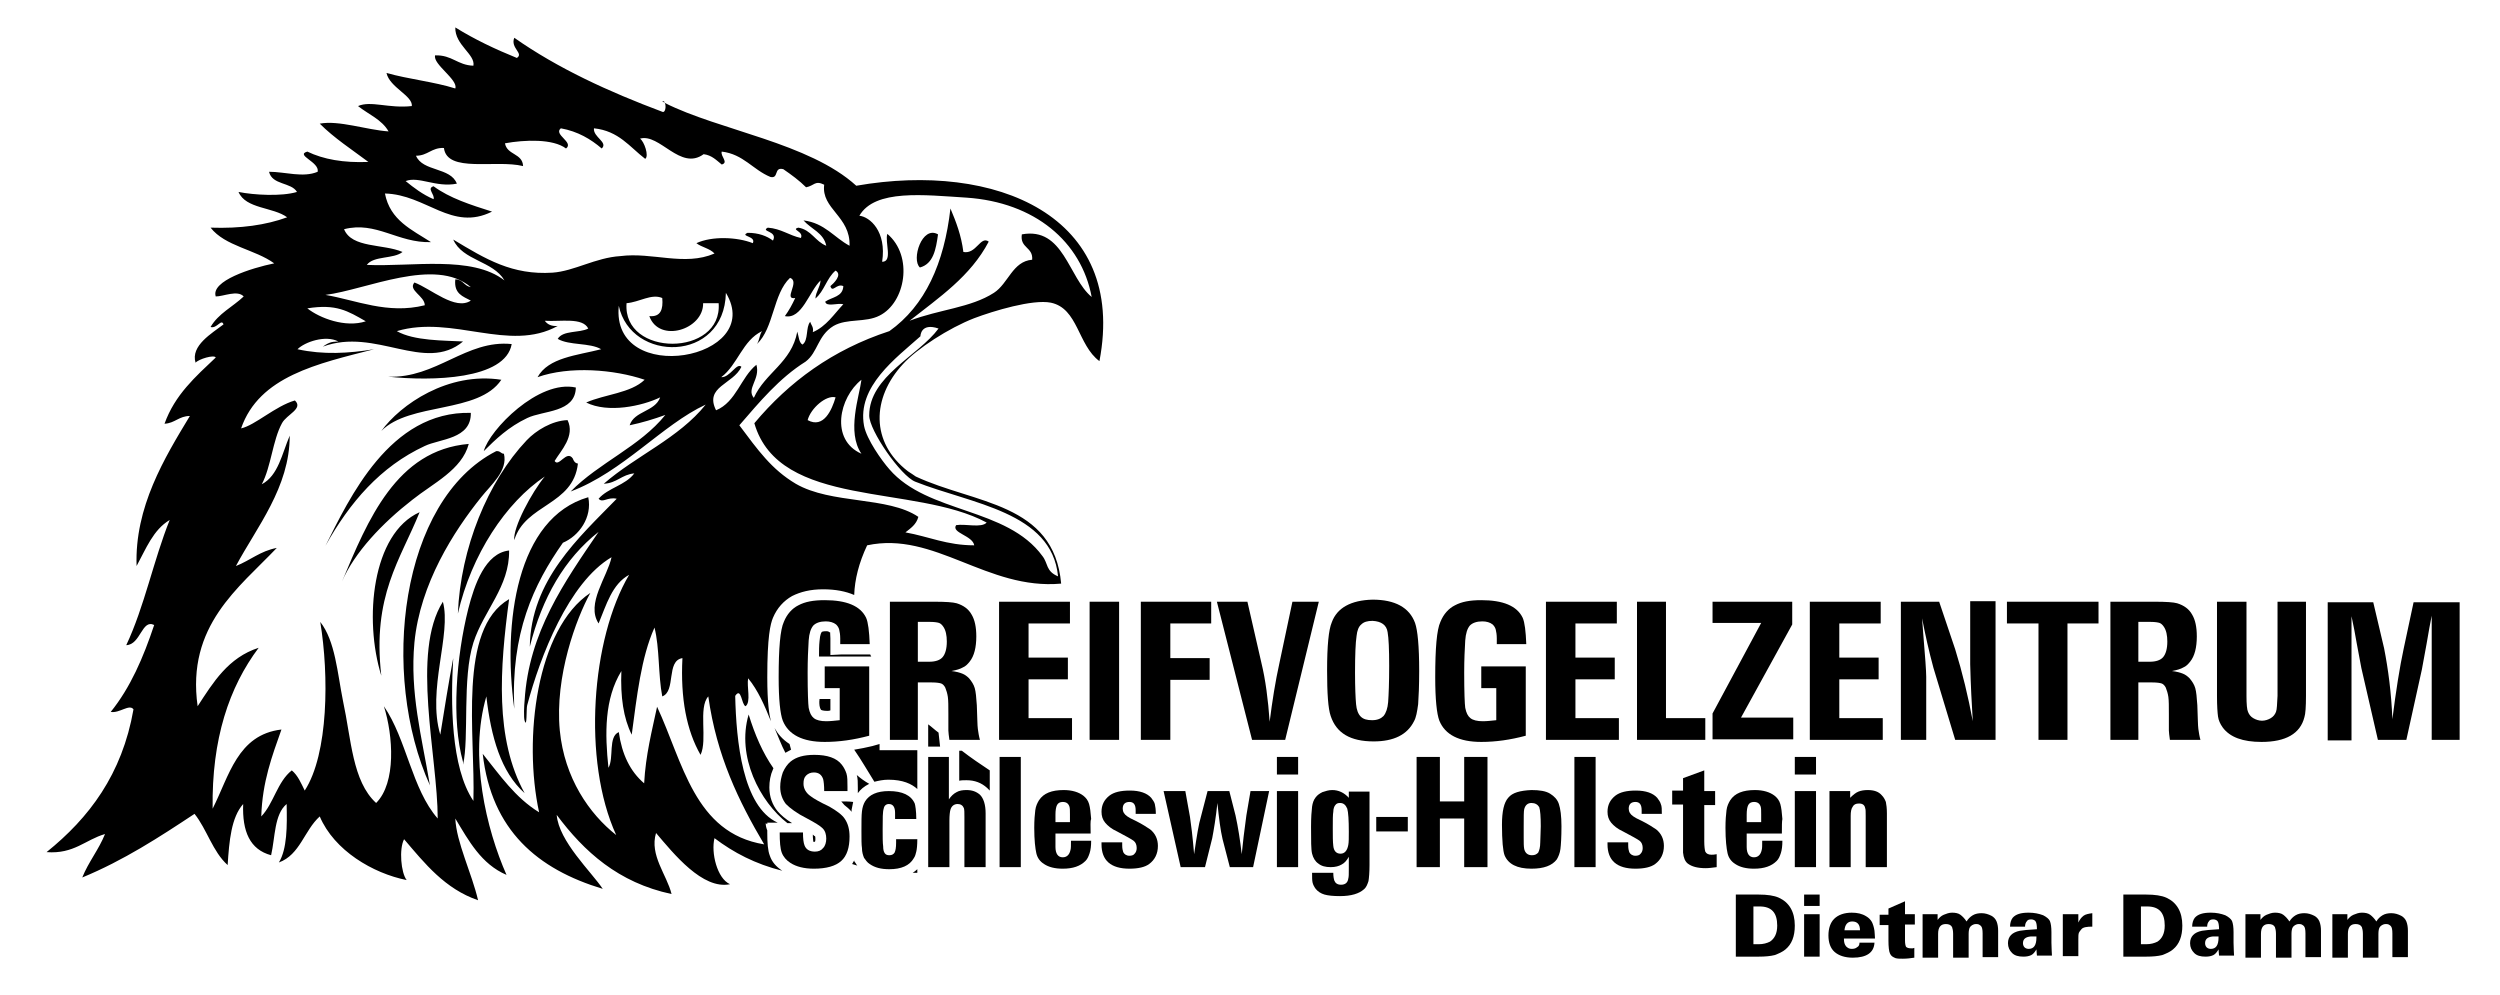 <?xml version="1.0" encoding="UTF-8"?>
<!-- Generator: Adobe Illustrator 28.1.0, SVG Export Plug-In . SVG Version: 6.00 Build 0)  -->
<svg xmlns="http://www.w3.org/2000/svg" xmlns:xlink="http://www.w3.org/1999/xlink" version="1.1" id="Ebene_1" x="0px" y="0px" viewBox="0 0 483.2 192.4" style="enable-background:new 0 0 483.2 192.4;" xml:space="preserve">
<g>
	<g>
		<path d="M335.4,172.9h4.5c1.7,0,3,0.2,3.9,0.6c2,0.9,3.1,2.7,3.1,5.4c0,2.1-0.6,3.6-1.8,4.6c-0.6,0.5-1.3,0.8-2.1,1.1    c-0.8,0.2-1.8,0.3-3.1,0.3h-4.4V172.9z M338.8,182.5h1.1c0.9,0,1.6-0.2,2.2-0.5c0.9-0.6,1.4-1.6,1.4-3.1c0-2.5-1.1-3.7-3.4-3.7    h-1.2V182.5z"></path>
		<path d="M351.7,172.9v2.2h-3v-2.2H351.7z M351.7,176.7v8.2h-3v-8.2H351.7z"></path>
		<path d="M359.4,182.2h2.9c-0.1,1.9-1.5,2.9-4.2,2.9c-1.5,0-2.7-0.4-3.5-1.1c-0.8-0.7-1.2-1.8-1.2-3.2c0-1.4,0.4-2.5,1.1-3.2    c0.8-0.8,2-1.2,3.4-1.2c1.1,0,2,0.2,2.8,0.7c0.5,0.3,0.8,0.6,1.1,1.1c0.2,0.4,0.4,1,0.5,1.7c0,0.4,0.1,0.9,0.1,1.5h-6    c0,0.1,0,0.1,0,0.1c0,0.6,0.1,1,0.4,1.4c0.3,0.3,0.6,0.5,1.1,0.5c0.4,0,0.8-0.1,1-0.3C359.3,182.9,359.4,182.6,359.4,182.2z     M359.5,179.8c0-1.1-0.5-1.7-1.5-1.7c-0.9,0-1.4,0.6-1.5,1.7H359.5z"></path>
		<path d="M368.2,174.2v2.5h1.9v2h-1.9v3.1c0,0.6,0.1,1,0.2,1.2c0.2,0.2,0.5,0.3,1.1,0.3c0.2,0,0.3,0,0.5-0.1v1.9    c-0.7,0.1-1.4,0.2-2.2,0.2c-0.6,0-1,0-1.4-0.1c-0.5-0.2-0.9-0.4-1.1-0.9c-0.2-0.4-0.3-1.3-0.3-2.5v-3h-1.7v-2h1.7v-1.2    L368.2,174.2z"></path>
		<path d="M371.5,176.7h3v1.1c0.3-0.4,0.7-0.8,1.2-1c0.5-0.2,1-0.4,1.6-0.4c0.6,0,1.2,0.1,1.6,0.4c0.4,0.3,0.8,0.7,1.2,1.3    c0.3-0.5,0.7-0.9,1.2-1.2c0.5-0.3,1.1-0.4,1.7-0.4c0.7,0,1.3,0.2,1.9,0.5c0.4,0.2,0.8,0.6,1,1.1c0.2,0.5,0.3,1.1,0.3,1.8v5.1h-3    v-4.6c0-0.7-0.1-1.2-0.3-1.4c-0.1-0.1-0.2-0.2-0.4-0.3c-0.2-0.1-0.4-0.1-0.6-0.1c-0.3,0-0.5,0.1-0.7,0.2c-0.2,0.1-0.4,0.3-0.5,0.5    c-0.1,0.2-0.2,0.6-0.2,1.2v4.6h-3v-4.6c0-0.6-0.1-1-0.2-1.3c-0.2-0.4-0.6-0.6-1.2-0.6c-1,0-1.5,0.6-1.5,1.9v4.6h-3V176.7z"></path>
		<path d="M391.4,179.1h-2.9c0-0.7,0.2-1.3,0.5-1.7c0.6-0.7,1.6-1,3.1-1c1.1,0,2,0.2,2.8,0.5c0.6,0.3,1.1,0.7,1.3,1.1    c0.2,0.5,0.3,1.2,0.3,2.2v2c0,1.2,0.1,2.1,0.1,2.5h-2.9c0-0.3-0.1-0.7-0.1-1.2c-0.3,0.5-0.6,0.9-1,1.1c-0.4,0.2-0.9,0.3-1.5,0.3    c-1,0-1.7-0.2-2.2-0.7c-0.5-0.5-0.8-1.1-0.8-1.9c0-1.3,0.8-2.1,2.3-2.4c0.5-0.1,1.6-0.2,3.3-0.3c0-0.7-0.1-1.2-0.2-1.4    c-0.1-0.3-0.5-0.5-0.9-0.5c-0.4,0-0.7,0.1-0.8,0.3C391.5,178.3,391.4,178.7,391.4,179.1z M393.6,181c-0.5,0-0.9,0-1.1,0    c-1,0.1-1.5,0.5-1.5,1.3c0,0.3,0.1,0.6,0.3,0.8c0.2,0.2,0.5,0.3,0.8,0.3c1,0,1.5-0.7,1.5-2.2V181z"></path>
		<path d="M398.7,176.7h3v1.6c0.3-0.6,0.6-1,1-1.3c0.4-0.3,1-0.4,1.7-0.5v2.6c-1,0-1.8,0.1-2.1,0.5c-0.2,0.2-0.4,0.5-0.5,0.7    c-0.1,0.3-0.1,0.7-0.1,1.3v3.2h-3V176.7z"></path>
		<path d="M410.3,172.9h4.5c1.7,0,3,0.2,3.9,0.6c2,0.9,3.1,2.7,3.1,5.4c0,2.1-0.6,3.6-1.8,4.6c-0.6,0.5-1.3,0.8-2.1,1.1    c-0.8,0.2-1.8,0.3-3.1,0.3h-4.4V172.9z M413.7,182.5h1.1c0.9,0,1.6-0.2,2.2-0.5c0.9-0.6,1.4-1.6,1.4-3.1c0-2.5-1.1-3.7-3.4-3.7    h-1.2V182.5z"></path>
		<path d="M426.6,179.1h-2.9c0-0.7,0.2-1.3,0.5-1.7c0.6-0.7,1.6-1,3.1-1c1.1,0,2,0.2,2.8,0.5c0.6,0.3,1.1,0.7,1.3,1.1    c0.2,0.5,0.3,1.2,0.3,2.2v2c0,1.2,0.1,2.1,0.1,2.5h-2.9c0-0.3-0.1-0.7-0.1-1.2c-0.3,0.5-0.6,0.9-1,1.1c-0.4,0.2-0.9,0.3-1.5,0.3    c-1,0-1.7-0.2-2.2-0.7c-0.5-0.5-0.8-1.1-0.8-1.9c0-1.3,0.8-2.1,2.3-2.4c0.5-0.1,1.6-0.2,3.3-0.3c0-0.7-0.1-1.2-0.2-1.4    c-0.1-0.3-0.5-0.5-0.9-0.5c-0.4,0-0.7,0.1-0.8,0.3C426.7,178.3,426.6,178.7,426.6,179.1z M428.8,181c-0.5,0-0.8,0-1.1,0    c-1,0.1-1.5,0.5-1.5,1.3c0,0.3,0.1,0.6,0.3,0.8c0.2,0.2,0.5,0.3,0.8,0.3c1,0,1.5-0.7,1.5-2.2V181z"></path>
		<path d="M433.9,176.7h3v1.1c0.3-0.4,0.7-0.8,1.2-1c0.5-0.2,1-0.4,1.6-0.4c0.6,0,1.2,0.1,1.6,0.4c0.4,0.3,0.8,0.7,1.2,1.3    c0.3-0.5,0.7-0.9,1.2-1.2c0.5-0.3,1.1-0.4,1.7-0.4c0.7,0,1.3,0.2,1.9,0.5c0.4,0.2,0.8,0.6,1,1.1c0.2,0.5,0.3,1.1,0.3,1.8v5.1h-3    v-4.6c0-0.7-0.1-1.2-0.3-1.4c-0.1-0.1-0.2-0.2-0.4-0.3c-0.2-0.1-0.4-0.1-0.6-0.1c-0.3,0-0.5,0.1-0.7,0.2c-0.2,0.1-0.4,0.3-0.5,0.5    c-0.1,0.2-0.2,0.6-0.2,1.2v4.6h-3v-4.6c0-0.6-0.1-1-0.2-1.3c-0.2-0.4-0.6-0.6-1.2-0.6c-1,0-1.5,0.6-1.5,1.9v4.6h-3V176.7z"></path>
		<path d="M450.7,176.7h3v1.1c0.3-0.4,0.7-0.8,1.2-1c0.5-0.2,1-0.4,1.6-0.4c0.6,0,1.2,0.1,1.6,0.4c0.4,0.3,0.8,0.7,1.2,1.3    c0.3-0.5,0.7-0.9,1.2-1.2c0.5-0.3,1.1-0.4,1.7-0.4c0.7,0,1.3,0.2,1.9,0.5c0.4,0.2,0.8,0.6,1,1.1c0.2,0.5,0.3,1.1,0.3,1.8v5.1h-3    v-4.6c0-0.7-0.1-1.2-0.3-1.4c-0.1-0.1-0.2-0.2-0.4-0.3c-0.2-0.1-0.4-0.1-0.6-0.1c-0.3,0-0.5,0.1-0.7,0.2c-0.2,0.1-0.4,0.3-0.5,0.5    c-0.1,0.2-0.2,0.6-0.2,1.2v4.6h-3v-4.6c0-0.6-0.1-1-0.2-1.3c-0.2-0.4-0.6-0.6-1.2-0.6c-1,0-1.5,0.6-1.5,1.9v4.6h-3V176.7z"></path>
	</g>
	<g>
		<g>
			<path d="M159.5,128.8h8.5v13.4c-3,0.8-5.8,1.2-8.6,1.2c-4.3,0-7-1.4-8.1-4.1c-0.5-1.3-0.8-4.1-0.8-8.4c0-5.6,0.3-9.2,1-10.7     c0.6-1.5,1.6-2.6,2.8-3.2c1.3-0.7,2.9-1,5.1-1c4.2,0,6.9,1.1,8,3.4c0.4,0.9,0.6,2.6,0.7,5.1h-5.7c0-0.6,0-0.9,0-1.1     c0-0.7-0.1-1.3-0.2-1.7c-0.1-0.4-0.3-0.7-0.6-1c-0.5-0.4-1.2-0.6-2-0.6c-1.1,0-1.9,0.3-2.4,0.8c-0.5,0.6-0.8,1.5-0.9,2.9     c-0.1,1.7-0.2,3.7-0.2,6.2c0,3.8,0.1,6.1,0.2,6.8c0.2,1,0.5,1.6,1,2c0.5,0.4,1.3,0.6,2.4,0.6c0.8,0,1.6-0.1,2.6-0.2V133h-2.9     V128.8z"></path>
			<path d="M177.4,131.9V143H172v-26.7h8.5c2.3,0,3.7,0.1,4.4,0.3c1.3,0.4,2.3,1.1,2.9,2.2c0.6,1,0.9,2.4,0.9,4.2     c0,2.1-0.4,3.8-1.3,4.9c-0.4,0.5-0.8,0.9-1.3,1.1c-0.5,0.3-1.2,0.5-2.2,0.7c0.9,0.1,1.6,0.3,2.1,0.5c0.5,0.2,0.9,0.5,1.3,0.9     c0.5,0.6,0.9,1.2,1.1,1.9c0.2,0.7,0.3,1.8,0.4,3.3c0.1,2.4,0.1,3.9,0.2,4.6c0.1,0.7,0.2,1.4,0.4,2.1h-5.9     c-0.1-0.8-0.2-1.4-0.2-1.8c0-0.4,0-1.4,0-3.2c0-1.5,0-2.6-0.1-3.3c-0.1-0.7-0.3-1.3-0.5-1.8c-0.2-0.4-0.5-0.7-0.8-0.8     c-0.3-0.1-0.9-0.2-1.8-0.2H177.4z M177.4,127.9h2.2c1.2,0,2.1-0.3,2.6-0.9c0.5-0.6,0.8-1.6,0.8-3c0-1.2-0.2-2.2-0.7-2.9     c-0.2-0.3-0.5-0.6-0.8-0.7c-0.3-0.1-0.9-0.2-1.7-0.2h-2.4V127.9z"></path>
			<path d="M198.8,120.5v6.6h7.6v4.2h-7.6v7.5h8.4v4.2h-14.1v-26.7h13.7v4.2H198.8z"></path>
			<path d="M216.3,116.3V143h-5.7v-26.7H216.3z"></path>
			<path d="M226.2,120.5v6.7h7.6v4.2h-7.6V143h-5.7v-26.7h13.6v4.2H226.2z"></path>
			<path d="M254.9,116.3l-6.5,26.7h-6.4l-6.8-26.7h5.9l2.7,11.8c0.8,3.3,1.3,7.1,1.6,11.4c0.5-4,1.1-7.8,1.9-11.4l2.5-11.8H254.9z"></path>
			<path d="M265.3,115.9c4.3,0,7.1,1.5,8.2,4.5c0.5,1.4,0.8,4.5,0.8,9.3c0,2.8-0.1,5-0.2,6.4c-0.2,1.5-0.4,2.6-0.8,3.3     c-1.3,2.6-3.9,3.9-7.8,3.9c-4.5,0-7.2-1.6-8.3-4.9c-0.5-1.4-0.7-4.4-0.7-8.8c0-4.8,0.3-7.9,0.9-9.3     C258.4,117.5,261.1,116,265.3,115.9z M265.3,120c-1,0-1.7,0.2-2.2,0.7c-0.5,0.4-0.8,1.2-0.9,2.2c-0.2,1.3-0.3,3.7-0.3,7.1     c0,2.9,0.1,5,0.2,6.1c0.1,1.1,0.4,1.9,0.9,2.4c0.5,0.5,1.2,0.7,2.2,0.7c1,0,1.7-0.3,2.2-0.8c0.5-0.6,0.8-1.5,0.9-2.7     c0.1-1.4,0.2-3.7,0.2-7c0-3.2-0.1-5.4-0.3-6.5C268,120.8,267,120.1,265.3,120z"></path>
			<path d="M286.4,128.8h8.5v13.4c-3,0.8-5.8,1.2-8.6,1.2c-4.3,0-7-1.4-8.1-4.1c-0.5-1.3-0.8-4.1-0.8-8.4c0-5.6,0.3-9.2,1-10.7     c0.6-1.5,1.6-2.6,2.8-3.2c1.3-0.7,2.9-1,5.1-1c4.2,0,6.9,1.1,8,3.4c0.4,0.9,0.6,2.6,0.7,5.1h-5.7c0-0.6,0-0.9,0-1.1     c0-0.7-0.1-1.3-0.2-1.7c-0.1-0.4-0.3-0.7-0.6-1c-0.5-0.4-1.2-0.6-2-0.6c-1.1,0-1.9,0.3-2.4,0.8c-0.5,0.6-0.8,1.5-0.9,2.9     c-0.1,1.7-0.2,3.7-0.2,6.2c0,3.8,0.1,6.1,0.2,6.8c0.2,1,0.5,1.6,1,2c0.5,0.4,1.3,0.6,2.4,0.6c0.8,0,1.6-0.1,2.6-0.2V133h-2.9     V128.8z"></path>
			<path d="M304.5,120.5v6.6h7.6v4.2h-7.6v7.5h8.4v4.2h-14.1v-26.7h13.7v4.2H304.5z"></path>
			<path d="M322,116.3v22.5h7.6v4.2h-13.2v-26.7H322z"></path>
			<path d="M331,116.3h15.4v4.4l-9.9,18h10.1v4.2H331v-5l9.4-17.5H331V116.3z"></path>
			<path d="M355.5,120.5v6.6h7.6v4.2h-7.6v7.5h8.4v4.2h-14.1v-26.7h13.7v4.2H355.5z"></path>
			<path d="M385.7,116.3V143h-7.8l-4.2-13.9c-0.9-3.3-1.6-6.5-2.2-9.6l0.2,2.7c0.4,4.7,0.6,7.6,0.6,8.6V143h-4.9v-26.7h7.4l3.1,9.2     c1.4,4.5,2.5,9.1,3.4,13.9c-0.2-3.3-0.4-6.9-0.5-11v-12.2H385.7z"></path>
			<path d="M405.6,116.3v4.2h-6V143H394v-22.5h-6.1v-4.2H405.6z"></path>
			<path d="M413.3,131.9V143h-5.4v-26.7h8.5c2.3,0,3.7,0.1,4.4,0.3c1.3,0.4,2.3,1.1,2.9,2.2c0.6,1,0.9,2.4,0.9,4.2     c0,2.1-0.4,3.8-1.3,4.9c-0.4,0.5-0.8,0.9-1.3,1.1c-0.5,0.3-1.2,0.5-2.2,0.7c0.9,0.1,1.6,0.3,2.1,0.5c0.5,0.2,0.9,0.5,1.3,0.9     c0.5,0.6,0.9,1.2,1.1,1.9c0.2,0.7,0.3,1.8,0.4,3.3c0.1,2.4,0.1,3.9,0.2,4.6c0.1,0.7,0.2,1.4,0.4,2.1h-5.9     c-0.1-0.8-0.2-1.4-0.2-1.8c0-0.4,0-1.4,0-3.2c0-1.5,0-2.6-0.1-3.3c-0.1-0.7-0.3-1.3-0.5-1.8c-0.2-0.4-0.5-0.7-0.8-0.8     c-0.3-0.1-0.9-0.2-1.8-0.2H413.3z M413.3,127.9h2.2c1.2,0,2.1-0.3,2.6-0.9c0.5-0.6,0.8-1.6,0.8-3c0-1.2-0.2-2.2-0.7-2.9     c-0.2-0.3-0.5-0.6-0.8-0.7c-0.3-0.1-0.9-0.2-1.7-0.2h-2.4V127.9z"></path>
			<path d="M445.7,116.3v18.2c0,2.1-0.1,3.5-0.3,4.1c-0.8,3.2-3.6,4.8-8.3,4.8c-3.6,0-6.1-0.9-7.5-2.8c-0.5-0.7-0.8-1.4-0.9-2.1     c-0.1-0.7-0.2-2-0.2-4v-18.2h5.7v18.2c0,1.6,0.1,2.7,0.3,3.1c0.2,0.5,0.5,0.9,1,1.2c0.5,0.3,1.1,0.5,1.7,0.5     c0.6,0,1.2-0.2,1.7-0.5c0.5-0.3,0.8-0.7,1-1.2c0.2-0.5,0.2-1.5,0.3-3.1v-18.2H445.7z"></path>
			<path d="M475.4,116.3V143h-5.4v-24c-0.3,1.4-0.6,3.2-1,5.5c-0.5,2.8-0.8,4.4-0.9,4.9l-3,13.6h-5.5l-3.2-13.9     c-0.1-0.5-0.4-2.1-0.9-4.8c-0.3-1.7-0.6-3.4-1-5.2v24h-4.6v-26.7h8.8l2.1,8.9c0.8,4.1,1.4,8.6,1.6,13.7c0.7-5.5,1.4-10,2.2-13.7     l1.9-8.9H475.4z"></path>
		</g>
		<g>
			<path d="M163.8,152.9h-4.5c0-1.1-0.1-1.9-0.2-2.3c-0.3-0.9-0.9-1.3-1.8-1.3c-0.6,0-1.1,0.2-1.5,0.6c-0.4,0.4-0.5,0.9-0.5,1.6     c0,0.9,0.5,1.8,1.4,2.4c0.5,0.4,1.7,1.1,3.6,2c1.4,0.8,2.5,1.6,3,2.4c0.6,0.9,0.9,2,0.9,3.4c0,2.1-0.5,3.7-1.6,4.7     c-1.1,1-2.9,1.5-5.3,1.5c-1.9,0-3.4-0.4-4.5-1.1c-0.8-0.5-1.4-1.2-1.7-2c-0.3-0.8-0.4-2.1-0.4-3.9h4.5c0,1.2,0.1,2,0.3,2.5     c0.3,0.8,1,1.2,2,1.2c0.7,0,1.2-0.2,1.6-0.7c0.4-0.4,0.6-1.1,0.6-1.8c0-0.8-0.2-1.5-0.7-2c-0.5-0.5-1.5-1.1-3-1.9     c-2-1-3.3-2-4.1-2.8c-0.7-0.9-1.1-2-1.1-3.3c0-1,0.2-1.9,0.5-2.8c0.4-0.9,0.9-1.6,1.5-2.1c1.1-0.9,2.6-1.3,4.6-1.3     c2.5,0,4.3,0.6,5.3,1.9c0.4,0.5,0.7,1.1,0.9,1.7c0.2,0.6,0.2,1.5,0.2,2.6L163.8,152.9z"></path>
			<path d="M177.1,158.3H173c0-0.6,0-1,0-1.2c0-1.1-0.4-1.7-1.2-1.7c-0.5,0-0.9,0.3-1,0.9c-0.2,0.6-0.2,1.9-0.2,4     c0,1.5,0,2.6,0.1,3.3c0,0.6,0.1,1,0.3,1.3c0.2,0.3,0.5,0.4,0.9,0.4c0.5,0,0.8-0.2,1-0.5c0.2-0.4,0.3-1,0.3-1.9c0-0.2,0-0.4,0-0.7     h4.1c0,1.2-0.1,2-0.2,2.4c-0.1,0.4-0.2,0.9-0.5,1.3c-0.8,1.4-2.4,2.1-4.7,2.1c-1.6,0-2.8-0.3-3.8-1c-0.5-0.3-0.8-0.8-1.1-1.2     c-0.2-0.5-0.4-1.1-0.4-1.9c-0.1-0.6-0.1-1.7-0.1-3.3c0-1.7,0-3,0.1-3.8c0.1-0.8,0.3-1.4,0.6-1.9c0.8-1.3,2.3-2,4.6-2     c2.6,0,4.3,0.8,5,2.4C176.9,155.6,177.1,156.7,177.1,158.3z"></path>
			<path d="M183.4,146.3v8.2c0.4-0.6,0.9-1.1,1.5-1.4c0.5-0.3,1.2-0.4,1.9-0.4c1.1,0,1.9,0.3,2.6,0.9c0.7,0.7,1.1,1.9,1.1,3.6v10.4     h-4.1v-9.7c0-0.8,0-1.4-0.1-1.7c-0.2-0.5-0.6-0.8-1.2-0.8c-0.7,0-1.2,0.4-1.4,1.1c-0.1,0.3-0.2,1.1-0.2,2.1v9h-4.1v-21.3H183.4z"></path>
			<path d="M197.3,146.3v21.3h-4.1v-21.3H197.3z"></path>
			<path d="M210.8,161.1h-6.8v1.6l0,1c0,1.3,0.5,2,1.4,2c0.8,0,1.3-0.5,1.5-1.4c0.1-0.3,0.1-0.9,0.1-1.8h3.9c0,1-0.1,1.8-0.3,2.4     c-0.2,0.6-0.4,1.1-0.8,1.5c-1,1-2.4,1.5-4.4,1.5c-1.5,0-2.7-0.3-3.6-0.9c-0.8-0.5-1.3-1.2-1.5-2.1c-0.2-0.9-0.4-2.5-0.4-4.9     c0-1.5,0.1-2.6,0.2-3.4c0.1-0.8,0.4-1.4,0.7-1.9c0.9-1.4,2.5-2,4.8-2c1.6,0,2.9,0.4,3.8,1.1c0.5,0.4,0.9,0.9,1.1,1.6     c0.2,0.7,0.3,1.6,0.4,2.9C210.7,158.7,210.8,159.7,210.8,161.1z M206.8,158.8v-1.4c0-0.7,0-1.2-0.1-1.5c-0.2-0.6-0.6-0.9-1.3-0.9     c-0.5,0-0.9,0.2-1.1,0.6c-0.2,0.4-0.3,1-0.3,1.9v1.4H206.8z"></path>
			<path d="M223.4,157.3h-3.9c0-0.3,0-0.6,0-0.7c0-1.1-0.4-1.6-1.2-1.6c-0.8,0-1.3,0.4-1.3,1.3c0,0.6,0.3,1.1,0.9,1.5     c0.3,0.2,0.8,0.5,1.7,0.9c1.2,0.6,2.1,1.2,2.7,1.6c1,0.8,1.5,1.9,1.5,3.2c0,1.5-0.6,2.7-1.7,3.5c-0.8,0.6-2.1,0.9-3.8,0.9     c-3.6,0-5.4-1.6-5.4-4.7c0,0,0-0.2,0-0.4h4c0,0.3,0,0.5,0,0.6c0,0.6,0.1,1,0.2,1.3c0.2,0.4,0.6,0.7,1.2,0.7c0.4,0,0.8-0.1,1-0.4     c0.3-0.3,0.4-0.7,0.4-1.1c0-0.6-0.2-1.1-0.6-1.4c-0.4-0.3-1.5-0.9-3.2-1.8c-1.1-0.5-1.8-1.1-2.3-1.7c-0.5-0.6-0.7-1.3-0.7-2.1     c0-1.3,0.5-2.3,1.5-3.1c0.9-0.7,2.2-1,4-1c1.9,0,3.3,0.5,4.1,1.4c0.3,0.4,0.6,0.8,0.7,1.2C223.3,155.8,223.4,156.5,223.4,157.3z"></path>
			<path d="M245.3,152.9l-3.1,14.7h-4.5l-1.4-5.4c-0.4-1.7-0.7-4-1-7c-0.3,2.9-0.7,5.2-1,6.8l-1.4,5.6h-4.7l-3.3-14.7h4.2l0.9,5     c0.2,1.3,0.5,3.7,0.8,7.2c0.5-3.5,0.9-5.9,1.3-7.2l1.3-5h4.2l1.2,4.7c0.5,2.3,0.9,4.8,1.2,7.5c0.2-2.1,0.5-4.6,0.9-7.5l0.8-4.7     H245.3z"></path>
			<path d="M250.9,146.3v3.4h-4.1v-3.4H250.9z M250.9,152.9v14.7h-4.1v-14.7H250.9z"></path>
			<path d="M264.7,152.9v14.3c0,1.4-0.1,2.5-0.2,3.1c-0.2,0.6-0.4,1.2-0.9,1.6c-0.9,0.8-2.4,1.3-4.6,1.3c-1.3,0-2.3-0.1-3-0.3     c-0.7-0.2-1.3-0.6-1.7-1.1c-0.3-0.4-0.5-0.8-0.6-1.2c-0.1-0.4-0.1-1-0.1-1.9h4.1c0,0.7,0.1,1.2,0.2,1.5c0.2,0.5,0.6,0.8,1.3,0.8     c0.8,0,1.3-0.4,1.4-1.2c0.1-0.3,0.1-0.9,0.1-1.8v-2.4c-0.4,0.7-0.8,1.2-1.4,1.5c-0.5,0.3-1.2,0.5-2.1,0.5c-1,0-1.8-0.2-2.4-0.7     c-0.6-0.4-1-1.1-1.2-1.9c-0.2-0.8-0.2-2.5-0.2-5.2c0-1.8,0.1-3.1,0.2-3.9c0.1-0.7,0.3-1.3,0.7-1.8c0.3-0.4,0.7-0.7,1.3-1     c0.6-0.2,1.2-0.4,1.9-0.4c1.2,0,2.3,0.5,3.2,1.5v-1.2H264.7z M259,155.2c-0.4,0-0.7,0.1-0.9,0.4c-0.2,0.2-0.4,0.7-0.4,1.3     c-0.1,0.5-0.1,1.6-0.1,3.2c0,1.5,0,2.6,0.1,3.4c0.1,1,0.6,1.5,1.4,1.5c0.8,0,1.3-0.6,1.5-1.7c0.1-0.5,0.1-1.4,0.1-2.5     c0-2.3-0.1-3.8-0.3-4.5C260.1,155.6,259.7,155.2,259,155.2z"></path>
			<path d="M272.1,157.9v2.8h-6.1v-2.8H272.1z"></path>
			<path d="M287.5,146.3v21.3H283v-9.4h-4.7v9.4h-4.5v-21.3h4.5v8.6h4.7v-8.6H287.5z"></path>
			<path d="M296,152.7c1.6,0,2.8,0.2,3.6,0.7c0.8,0.5,1.4,1.1,1.7,2c0.3,0.9,0.5,2.3,0.5,4.3c0,2.1-0.1,3.6-0.2,4.4     c-0.1,0.8-0.4,1.5-0.7,2c-0.9,1.2-2.5,1.8-4.9,1.8c-2.8,0-4.5-0.9-5.2-2.6c-0.3-0.8-0.5-2.8-0.5-5.9c0-2.6,0.4-4.3,1.2-5.2     C292.3,153.2,293.8,152.8,296,152.7z M296,155.2c-0.7,0-1.2,0.4-1.4,1.2c-0.1,0.4-0.1,1.5-0.1,3.3l0,2.2c0,1,0,1.7,0.1,2.2     c0.2,0.8,0.7,1.2,1.5,1.2c0.6,0,0.9-0.2,1.2-0.5c0.2-0.4,0.4-1,0.4-2c0-0.9,0.1-2,0.1-3.1c0-1.9-0.1-3.1-0.3-3.7     C297.2,155.5,296.7,155.2,296,155.2z"></path>
			<path d="M308.4,146.3v21.3h-4.1v-21.3H308.4z"></path>
			<path d="M321.2,157.3h-3.9c0-0.3,0-0.6,0-0.7c0-1.1-0.4-1.6-1.2-1.6c-0.8,0-1.3,0.4-1.3,1.3c0,0.6,0.3,1.1,0.9,1.5     c0.3,0.2,0.8,0.5,1.7,0.9c1.2,0.6,2.1,1.2,2.7,1.6c1,0.8,1.5,1.9,1.5,3.2c0,1.5-0.6,2.7-1.7,3.5c-0.8,0.6-2.1,0.9-3.8,0.9     c-3.6,0-5.4-1.6-5.4-4.7c0,0,0-0.2,0-0.4h4c0,0.3,0,0.5,0,0.6c0,0.6,0.1,1,0.2,1.3c0.2,0.4,0.6,0.7,1.2,0.7c0.4,0,0.8-0.1,1-0.4     c0.3-0.3,0.4-0.7,0.4-1.1c0-0.6-0.2-1.1-0.6-1.4c-0.4-0.3-1.5-0.9-3.2-1.8c-1.1-0.5-1.8-1.1-2.3-1.7c-0.5-0.6-0.7-1.3-0.7-2.1     c0-1.3,0.5-2.3,1.5-3.1c0.9-0.7,2.2-1,4-1c1.9,0,3.3,0.5,4.1,1.4c0.3,0.4,0.6,0.8,0.7,1.2C321.2,155.8,321.2,156.5,321.2,157.3z"></path>
			<path d="M329.4,148.9v4h2.1v2.7h-2.1v7c0,1,0.1,1.7,0.2,2c0.2,0.4,0.6,0.6,1.2,0.6c0.2,0,0.5,0,1-0.1v2.5     c-0.8,0.1-1.5,0.2-2.1,0.2c-1.6,0-2.7-0.3-3.5-0.9c-0.5-0.4-0.8-1.1-0.9-2.1c0-0.3,0-1,0-2.2v-7.1h-2.1v-2.7h2.1v-2.4     L329.4,148.9z"></path>
			<path d="M344.4,161.1h-6.8v1.6l0,1c0,1.3,0.5,2,1.4,2c0.8,0,1.3-0.5,1.5-1.4c0.1-0.3,0.1-0.9,0.1-1.8h3.9c0,1-0.1,1.8-0.3,2.4     c-0.2,0.6-0.4,1.1-0.8,1.5c-1,1-2.4,1.5-4.4,1.5c-1.5,0-2.7-0.3-3.6-0.9c-0.8-0.5-1.3-1.2-1.5-2.1c-0.2-0.9-0.4-2.5-0.4-4.9     c0-1.5,0.1-2.6,0.2-3.4c0.1-0.8,0.4-1.4,0.7-1.9c0.9-1.4,2.5-2,4.8-2c1.6,0,2.9,0.4,3.8,1.1c0.5,0.4,0.9,0.9,1.1,1.6     c0.2,0.7,0.3,1.6,0.4,2.9C344.4,158.7,344.4,159.7,344.4,161.1z M340.4,158.8v-1.4c0-0.7,0-1.2-0.1-1.5c-0.2-0.6-0.6-0.9-1.3-0.9     c-0.5,0-0.9,0.2-1.1,0.6c-0.2,0.4-0.3,1-0.3,1.9v1.4H340.4z"></path>
			<path d="M351,146.3v3.4h-4.1v-3.4H351z M351,152.9v14.7h-4.1v-14.7H351z"></path>
			<path d="M128,19.6c0.2,0.1,0.3,0.2,0.5,0.2C128.4,19.6,128.2,19.5,128,19.6z M170,143.8l-1.4,0.4c-1.2,0.3-2.3,0.5-3.5,0.7     c1.4,2,2.7,4.3,3.9,6.2c0.8-0.2,1.7-0.4,2.7-0.4c2.8,0,4.5,0.8,5.6,1.8V145H170V143.8z M179.4,140c0,1.8,0,3.4,0,4.3h2.3     l-0.3-2.7C180.7,141.1,180.1,140.5,179.4,140z M165.1,166.3c-0.1,0.2-0.3,0.5-0.4,0.7c0.3,0.1,0.7,0.2,1,0.3     c-0.2-0.2-0.3-0.5-0.5-0.7C165.1,166.5,165.1,166.4,165.1,166.3z M162.6,154.9c0.2,0.2,0.4,0.5,0.6,0.7c0.5,0.4,1,0.8,1.4,1.3     c0-0.1,0-0.3,0-0.4c0.1-0.5,0.2-1,0.3-1.5C164.2,154.9,163.2,154.9,162.6,154.9z M159.7,122c-0.6,0-0.9,0.1-0.9,0.2     c0,0-0.3,0.3-0.4,1.7c-0.1,0.9-0.1,1.9-0.1,3c0.4,0,6.9,0,10.1,0c-0.1-0.1-0.1-0.2-0.2-0.4h-5.7l-2,0.1l0-3.3l0,0.1     c0-0.8-0.1-1.1,0-1.1C160.2,122.1,160.1,122,159.7,122z M157.1,161.3c0,0.8,0.1,1.2,0.1,1.4c0.1,0,0.2,0,0.3,0     c0,0,0.1-0.1,0.1-0.5c0-0.3,0-0.5-0.1-0.6C157.4,161.6,157.3,161.5,157.1,161.3z M165.8,152.3c0,0,0,0.4,0,1     c0.5-0.7,1.2-1.3,2.2-1.8c-0.9-0.5-1.7-1.1-2.4-1.7C165.8,150.4,165.8,151.3,165.8,152.3z M152.9,144.9c-0.1-0.4-0.2-0.7-0.3-1.1     c-1.4-0.9-2.3-2-2.9-3.1c0.7,1.6,1.3,3.3,2.1,4.8C152.2,145.3,152.5,145.1,152.9,144.9z M150.3,156.8c-1-1.2-1.6-2.8-1.6-4.6     c0-1.2,0.2-2.4,0.7-3.5c0-0.1,0.1-0.2,0.1-0.2c-2.1-3-3.6-6.5-4.8-10.4c-2.4,8.1,2.2,16.9,7.5,21c0.3,0,0.6,0,0.9,0     C151.8,158.3,150.9,157.5,150.3,156.8z M158.4,136.4c0.1,0.6,0.3,0.8,0.3,0.8c0,0,0.3,0.2,1.2,0.2c0,0,0.4,0,0.6-0.1     c0-0.9,0-1.2,0-2.2c-0.4,0-1.5,0-2.1,0C158.3,135.9,158.4,136.2,158.4,136.4z M185.4,145c0,1.3,0,4.2,0,5.9     c0.4-0.1,0.9-0.1,1.4-0.1c1.6,0,2.9,0.5,4,1.5c0.2,0.2,0.3,0.3,0.5,0.5v-3.9c-1.8-1.2-3.6-2.4-5.4-3.8H185.4z M113.7,96.1     c-13.8,4-16.6,24.1-14.3,40.9c-0.7-14.6,3.7-24,9.4-32.1C111.9,103.6,114.5,100,113.7,96.1z M82.1,86.2c2.9-1.4,9-1.3,8.9-6.4     c-15.7-0.4-23.5,16.6-28.1,25.7C67.6,97.1,73.5,90.2,82.1,86.2z M96.9,73.4c-10.3-1.6-19.5,4.8-23.2,9.9     C79.2,77.7,92.5,80,96.9,73.4z M79.7,96.6c4-3.2,9.6-5.8,10.9-10.8c-14,1.2-19.5,14.7-24.5,26.6C68.5,106.8,73.9,101.1,79.7,96.6     z M177.8,51.7c2.6-0.7,3.1-3.5,3.5-6.4C178.2,43.5,176.1,50.2,177.8,51.7z M177.3,168.7v-0.7c-0.3,0.3-0.6,0.5-0.9,0.7     C176.7,168.7,177,168.7,177.3,168.7z M101.9,80.8c3.1-1.5,9.3-1,9.4-5.9c-7.2-1.6-16.7,8.2-17.8,12.3     C95.8,84.9,98.3,82.5,101.9,80.8z M105.3,92.1c-2.5,3-6.2,9.9-5.9,12.3c2.1-7,11.4-6.7,12.3-14.8c-0.6-0.1-0.8-0.5-1-1     c-1.2-1.7-2.7,1.8-3.5,0.5c1.2-2,4-4.8,2.5-7.9c-3,0.1-6.1,2-7.9,3.9c-7.5,7.9-12.8,20.9-13.3,33.5     C91.1,107.2,97.8,97.1,105.3,92.1z M91.5,124.2c2-6.2,7-10.8,6.9-17.8c-4.6,0.5-6.7,6.6-7.9,11.3c-2.3,9.2-3.3,21.4-1,29.6     c0,0.2,0,0.3,0,0.5C90.7,142.6,89.3,131.1,91.5,124.2z M165.5,35.9c-9.1-8.3-26.5-10.7-37-16c0.3,0.6,0.1,2-0.5,1.7     c-10.4-3.9-20.2-8.4-28.6-14.3c-0.8,2,1.9,3,0.5,3.9C95.7,9.5,91.7,7.6,88,5.3c-0.1,3.4,3.9,5.2,3.5,7.4c-3.1-0.1-4.1-2.1-7.4-2     c-0.5,1.7,4.5,4.7,3.9,6.4c-4.1-1.3-9.1-1.8-13.3-3c0.6,2.8,5.1,4.4,4.9,6.4c-4.5,0.5-7.9-1.1-10.4,0c2,1.6,4.6,2.6,5.9,4.9     c-4.3-0.3-9.6-2.2-13.3-1.5c2.8,2.8,6.2,5,9.4,7.4c-4.8,0.2-8.7-0.5-11.8-2c-2.4,0.7,2.4,2,2,3.9c-2.8,1.2-6.3,0-9.4,0     c0.6,2.6,4.3,2,5.4,3.9c-3,0.9-8.3,0.6-11.3,0c1.4,3.3,6.7,2.9,9.4,4.9c-4.1,1.5-9,2.2-14.8,2c2.8,3.6,8.6,4.2,12.3,6.9     c-4.4,0.9-12.3,3.4-11.3,6.4c1.5,0,4.2-1.3,5.4,0c-2.1,2-4.9,3.3-6.4,5.9c1.2,0.4,2.1-1.7,2.5-0.5c-2.2,1.7-6.4,4.1-5.4,7.4     c0.6-0.7,3.6-1.6,3.9-1c-3.9,3.7-7.9,7.2-9.9,12.8c2-0.1,2.8-1.5,4.9-1.5C31.8,88.5,26,98,26.4,109.4c1.8-3.3,3.2-7,6.4-8.9     c-3.1,7.7-4.9,16.8-8.4,24.2c2.8-0.1,3-5.1,5.4-3.9c-2.1,6.3-4.6,12.1-8.4,16.8c1.7,0.3,3.6-1.6,4.4-0.5     c-2.2,12.6-8.6,21-16.8,27.6c5.3,0.4,7.5-2.4,11.3-3.5c-1.2,3-3.2,5.4-4.4,8.4c8-3.3,14.9-7.8,21.7-12.3c2.4,3,3.5,7.3,6.4,9.9     c0.3-4.7,0.7-9.2,3-11.8c-0.2,5.3,1.3,8.8,5.4,9.9c0.8-3.5,0.6-7.9,3-9.9c0.1,4.3,0.1,8.7-1.5,11.3c4.1-1.5,4.9-6.2,7.9-8.9     c2.8,6.6,10.3,11,16.8,12.3c-1.1-1.4-1.5-6-0.5-7.9c4,4.7,7.9,9.6,14.3,11.8c-1.2-5.2-4.2-11.2-4.4-15.8c2.6,4.3,5,8.8,9.9,10.9     c-3.9-8.8-7.3-22.9-3.9-34.5c0.9,7.8,2.8,14.6,7.4,18.7c-5.8-10.5-4.8-24.1-3-37.5c-10,5.8-6.5,26.2-6.9,39     c-4.4-6.5-4.4-19.1-3.9-27.6c-0.9,4.8-1.7,9.8-2.5,14.8c-2.6-8.7,2.2-19.4,0.5-25.7c-6.2,9.8-1,29.9-1,41.9     c-5-5.7-6-15.3-10.4-21.7c1.8,5.7,2.4,14.8-1.5,18.7c-4.6-4.2-4.8-12.3-6.4-19.7c-1.1-5.5-1.5-11.6-4.4-15.3     c1.7,10.3,1.6,25.5-3,32.6c-0.7-1.4-1.3-2.9-2.5-3.9c-2.8,2.2-3.5,6.4-5.9,8.9c0.2-6.7,2.1-11.7,3.9-16.8     c-8.5,1-10.1,9-13.3,15.3c-0.2-13.5,3.2-23.5,8.9-31.1c-5.9,1.9-8.8,6.7-11.8,11.3c-2.2-15.6,8-22.9,15.3-30.6     c-3.2,0.6-5.1,2.4-7.9,3.5c4-7.5,10.4-15.2,10.4-25.2c-1.5,3.5-2.2,7.7-5.4,9.4c1.8-3.4,2.1-8.5,3.9-11.8     c0.9-1.7,4.2-2.8,2.5-4.4c-3.8,1.1-7.7,4.8-10.4,5.4c3.5-10.1,14.8-12.5,25.7-15.3c-4.9,0.8-9.8,1.1-14.8,0     c1.4-1.4,5.4-2.8,7.9-1.5c-0.9,0.1-1.5-0.1-3,1c10.2-3.8,19.7,5.2,27.1-1c-3.6-0.2-9.5-0.1-12.8-2c10.8-3.2,21.7,4.2,31.1-1     c-1.2,0.1-2-0.3-2.5-1c3.1,0.2,7.3-0.7,8.4,1.5c-1.7,0.9-4.9,0.3-5.9,2c2.2,1.3,6.2,0.7,8.4,2c-4.7,1.2-10.2,1.6-12.3,5.4     c6.2-2.2,14.8-1.5,20.7,0.5c-2.7,2.6-7.7,2.8-11.3,4.4c4.2,2.1,10.8,0.7,14.3-1c-1,2.8-5,2.6-5.9,5.4c2.4-0.5,4.7-1.2,6.9-2     c-4.9,6.1-12.8,9.2-18.3,14.8c10.1-3.8,17.7-12.9,26.1-16.8c-5.2,6.5-13.5,9.9-19.7,15.3c2.5-0.1,3.5-1.8,5.9-2     c-1.7,2.3-5.1,2.8-6.9,4.9c0.8,0.9,1.7-0.4,3.5,0c-7.3,7.5-16.6,15.7-16.8,28.6c2.4-9.5,6.7-17,13.3-22.2     c-6.6,9.7-13.5,19.4-14.3,32.6c-0.1,0.9-0.2,3.3,0,3.9c0.5,1.6,0.3-2.4,0.5-3c2.5-9.4,8-23.7,16.3-28.6c-0.8,3.8-5,9-2.5,12.8     c1.5-3.6,2.6-7.6,5.9-9.4c-7.3,12.3-9.1,35.9-2.5,50.3c-5.2-4.1-10-11-10.9-20.2c-1-10.5,3.2-21.7,5.9-26.6     c-10.4,6.9-13,28.2-9.9,42.4c-4.6-2.8-7.6-7.2-10.9-11.3c1.7,14.8,10.6,22.3,23.2,26.1c-2.2-3.3-8.5-9.2-8.9-14.3     c5.3,7.1,11.9,13.1,22.2,15.3c-0.9-3.7-4.3-7.5-3-11.8c3.4,4,9,11,14.3,9.9c-2.5-1.1-3.7-6.1-3-8.9c3.7,2.8,7.9,5,13.1,6.3     c-1.2-0.8-2-1.7-2.4-2.9c-0.4-1-0.5-2.5-0.5-4.5v-0.4c-0.2-0.5-0.3-0.9-0.3-1.4c0.1,0.1,0.2,0.1,0.3,0.2V159c0,0,0.9,0,2,0     c-6.8-3.1-8-15.8-8.2-24.5c1.2-1.8,1.2,1.7,2,2c1.1-0.8,0.2-3.8,0.5-5.4c1.9,2.3,3.2,5.3,4.4,8.3c-0.3-1.2-0.7-3.4-0.7-8.5     c0-7.9,0.6-10.3,1.1-11.5c0.8-1.9,2.1-3.3,3.7-4.2l0,0c1.6-0.8,3.5-1.3,6-1.3c2.4,0,4.4,0.4,6,1.1c0.1-3,0.9-6.2,2.5-9.6     c13-2.8,23.2,8.7,37.5,7.4c-1.4-15.7-16.8-15.4-28.1-20.7c-0.1-0.1-1.2-0.8-1.5-1c-7.3-5.6-7-14.2-1-20.7c2.7-3,8.9-7,13.8-8.9     c3.7-1.4,11.3-3.7,14.8-3c5.3,1.1,5.2,8.2,9.4,11.3C217.9,41.6,192.4,31.2,165.5,35.9z M59.4,59.6c5.6-0.9,7.8,0.5,11.3,2.5     C66.8,63.4,61.8,61.5,59.4,59.6z M91,58.1c-3,2-7.7-2.3-10.9-3.5c-1.3,1.5,2,2.6,2,4.4c-7.2,1.8-13.3-1-19.2-2     c7.9-1,21.2-7.4,28.1-1.5c-1.3-0.2-1.5-1.5-3-1.5C87.7,56.8,89.5,57.3,91,58.1z M106.8,52.7c-7.8,0.5-12.9-2.6-19.2-6.4     c1.8,4.1,7.7,4.1,9.9,7.9c-6.3-4.9-17.9-2.6-26.6-3c1.3-1.8,5.2-1.1,6.9-2.5c-3.7-1.6-9.8-0.7-11.3-4.4     c6.2-1.6,10.4,2.7,16.8,2.5c-3.7-2.4-7.9-4.2-8.9-9.4c8,0.2,12.9,7.4,20.7,3.5c-4.1-1.3-8.2-2.6-11.3-4.9c-1.4,0.4,0.3,1.6,0,2.5     c-2.1-0.9-3.8-2.2-5.4-3.5c2.5-1,5.9,1.3,9.9,0.5c-1.2-3.2-6.6-2.3-7.9-5.4c2.3,0,3-1.6,5.4-1.5c0.6,4.9,10,2.2,15.3,3.5     c-0.1-2.5-3.1-2.1-3.5-4.4c3.8-0.7,9.3-0.9,11.8,1c1.6-1.2-2.5-2.7-1-3.9c3.3,0.6,5.8,2.1,7.9,3.9c1.3-1.2-1.7-2.2-1.5-3.9     c4.8,0.5,6.9,3.6,9.9,5.9c0.8-0.5-0.2-3.4-1-3.9c3.8-1.1,7.8,6.3,12.3,3c1.6,0.2,2.5,1.2,3.5,2c1.4-0.4-0.3-1.6,0-2.5     c4.2,0.5,6,3.5,9.4,4.9c1.7,0.4,0.6-2,2.5-1.5c1.6,1.1,3.1,2.2,4.4,3.5c1.6-0.3,1.7-1.4,3.5-0.5c-0.6,4.7,5.1,6.1,4.9,11.8     c-3-1.6-4.8-4.4-8.9-4.9c1.5,1.7,3.9,2.4,4.4,4.9c-2.1-0.8-2.9-3.1-5.4-3.5c-1.5,0.4,1.1,0.7,0.5,2c-2.3-0.5-3.8-1.8-6.4-2     c-1.5,0.8,2,0.6,1,2.5c-1.2-0.9-2.8-1.5-4.9-1.5c-1.6,0.7,1.7,0.6,1,2c-3-1.2-7.9-1.4-10.9,0c1,0.8,2.6,1,3.5,2     c-5.8,2.5-12-0.3-18.2,0.5C115.1,49.8,111,52.4,106.8,52.7z M135.9,58.6h3c0.8,10.4-18.6,10.5-17.8,0c2.5-0.2,4.8-1.9,6.9-1     c0.2,2.2-0.3,3.7-2.5,3.5C127.4,66.4,136,63.7,135.9,58.6z M119.6,59.1c2.3,11,20.4,11.1,20.7-2.5     C148.1,69.5,118,74.9,119.6,59.1z M147.7,163.2c-13.5-2.2-15.7-15.9-20.7-26.6c-1,4.7-2.2,9.3-2.5,14.8c-2.7-2.3-4.3-5.6-4.9-9.9     c-2.1,0.9-0.9,5-2,6.9c-0.7-6.6-0.8-13.3,2.5-18.7c-0.2,5,0.4,9.1,2,12.3c1-7.4,1.8-14.9,4.4-20.7c1,3.9,0.7,9.2,1.5,13.3     c2.7-1,0.7-6.9,3.9-7.4c-0.4,7.8,0.8,14,3.5,18.7c1.4-2.9-0.5-9.1,1.5-11.3C138.5,146.1,142.8,154.9,147.7,163.2z M138.4,79.3     c-2.3-4.6,3.3-5,4.9-8.4c-0.9-0.9-2.2,2.1-3.9,2c3.2-2.4,4.1-7.1,7.9-8.9c-0.5,0.6-0.5,1.8-1,2.5c3.3-3.1,3.1-9.7,6.4-12.8     c2,0.7-1.4,4.3,1,3.9c-0.6,1.3-1.2,2.4-2,3.5c3.3,0.7,4.7-4.8,6.9-6.9c-0.1,1.4-0.9,2.1-1,3.5c1.7-1.4,2.2-4,3.9-5.4     c1.4,0.8-0.4,2.5-1,3c0.4,1.4,1.2-0.6,2.5,0c-0.1,2.1-2.2,2.1-3.5,3c0.2,1.1,2.4,0.2,3.5,0.5c-1.8,1.9-3.3,4.3-5.9,5.4     c0.2-1-0.3-1.3-0.5-2c-0.9,1-0.3,3.6-1.5,4.4c-0.7-0.4-0.7-1.6-1-2.5c-1.1,6-6.2,7.9-8.4,12.8c-1.5-1.8,1.3-3.6,0.5-6.4     C143.2,72.9,142.3,77.7,138.4,79.3z M168,80.3c0,2.9,6.1,11.7,8.9,12.8c10.8,4.3,26.4,5.8,27.6,18.3c-2.4-1-1.9-2.5-3-3.9     c-6.9-9.5-22.2-8.2-29.6-16.8c-1.5-1.7-4.4-5.8-4.9-8.4c-1.4-7.6,6.2-13.1,10.9-17.3c0,0,0-2.7,3.5-1.5     C177.5,68.8,168,72.7,168,80.3z M197.5,45.3c-0.4,2.7,2.2,2.4,2,4.9c-3.8,0.3-4.6,4.6-7.4,6.4c-4.5,2.9-10.6,3.2-16.3,5.4     c5.7-4.5,11.8-8.6,15.3-15.3c-1.6-1.2-2.4,2.5-4.9,2c-0.4-3.2-1.4-5.8-2.5-8.4c-1.2,10.6-4.9,18.8-11.8,23.7     c-11,3.6-19.4,9.8-26.1,17.8c4.8,16.6,31,11.7,44.9,19.2c-1,1.1-4.1,0.2-5.9,0.5c-1,1.5,3.2,2,3.5,3.9c-5.3,0-8.8-1.7-13.3-2.5     c1-0.8,2.1-1.5,2.5-3c-5.9-4-16.8-2.4-23.7-6.4c-4.7-2.8-7.3-6.5-10.9-11.3c3.9-4.5,7.7-9.1,12.8-12.3c2.4-1.8,2.3-5,5.4-6.9     c2.6-1.5,6.2-0.6,8.9-2c5-2.5,6.6-11.5,1.5-15.8c-0.5,1.6,1.1,5.4-1,5.4c0.9-5.9-2.4-8.7-4.4-8.9c3-5.2,12.6-4,20.7-3.5     c13.2,0.9,22.2,8.5,24.2,19.2C206.5,53.7,205.6,43.8,197.5,45.3z M166.5,87.7c-6.1-2.7-4.3-10.9,0-14.3     C166.1,76.6,163.6,83.5,166.5,87.7z M161.5,76.8c-0.7,2.4-2.3,6.1-5.4,4.4C156.7,78.9,159.7,76.3,161.5,76.8z M93,96.1     c1.9-2.4,5.2-5.1,4.4-8.4c-0.6,0-0.7-0.6-1.5-0.5c-18.6,9.5-22.5,43.1-12.8,64.6c-1.6-9.5-3.9-17.9-3-27.6     C81.2,112.8,87.7,102.7,93,96.1z M75,72.8c8.4,0.9,22.7,0.6,23.9-6.3C90.1,65.6,84.3,73.2,75,72.8z M73.7,130.6     c-1.8-15.5,3.7-22.4,7.4-31.6C71.9,103.1,70.3,119.7,73.7,130.6z"></path>
			<path d="M353.7,152.9h3.9v1.3c0.6-0.6,1.1-1,1.6-1.2c0.5-0.2,1.1-0.3,1.8-0.3c1.2,0,2.1,0.3,2.7,1c0.4,0.4,0.6,0.8,0.8,1.3     c0.1,0.5,0.2,1.2,0.2,2.2v10.4h-4.1v-9.9c0-0.8,0-1.3-0.1-1.5c-0.1-0.6-0.5-0.9-1.2-0.9c-0.6,0-1,0.2-1.2,0.6     c-0.3,0.4-0.4,1-0.4,1.8v9.9h-4.1V152.9z"></path>
		</g>
	</g>
</g>
</svg>
